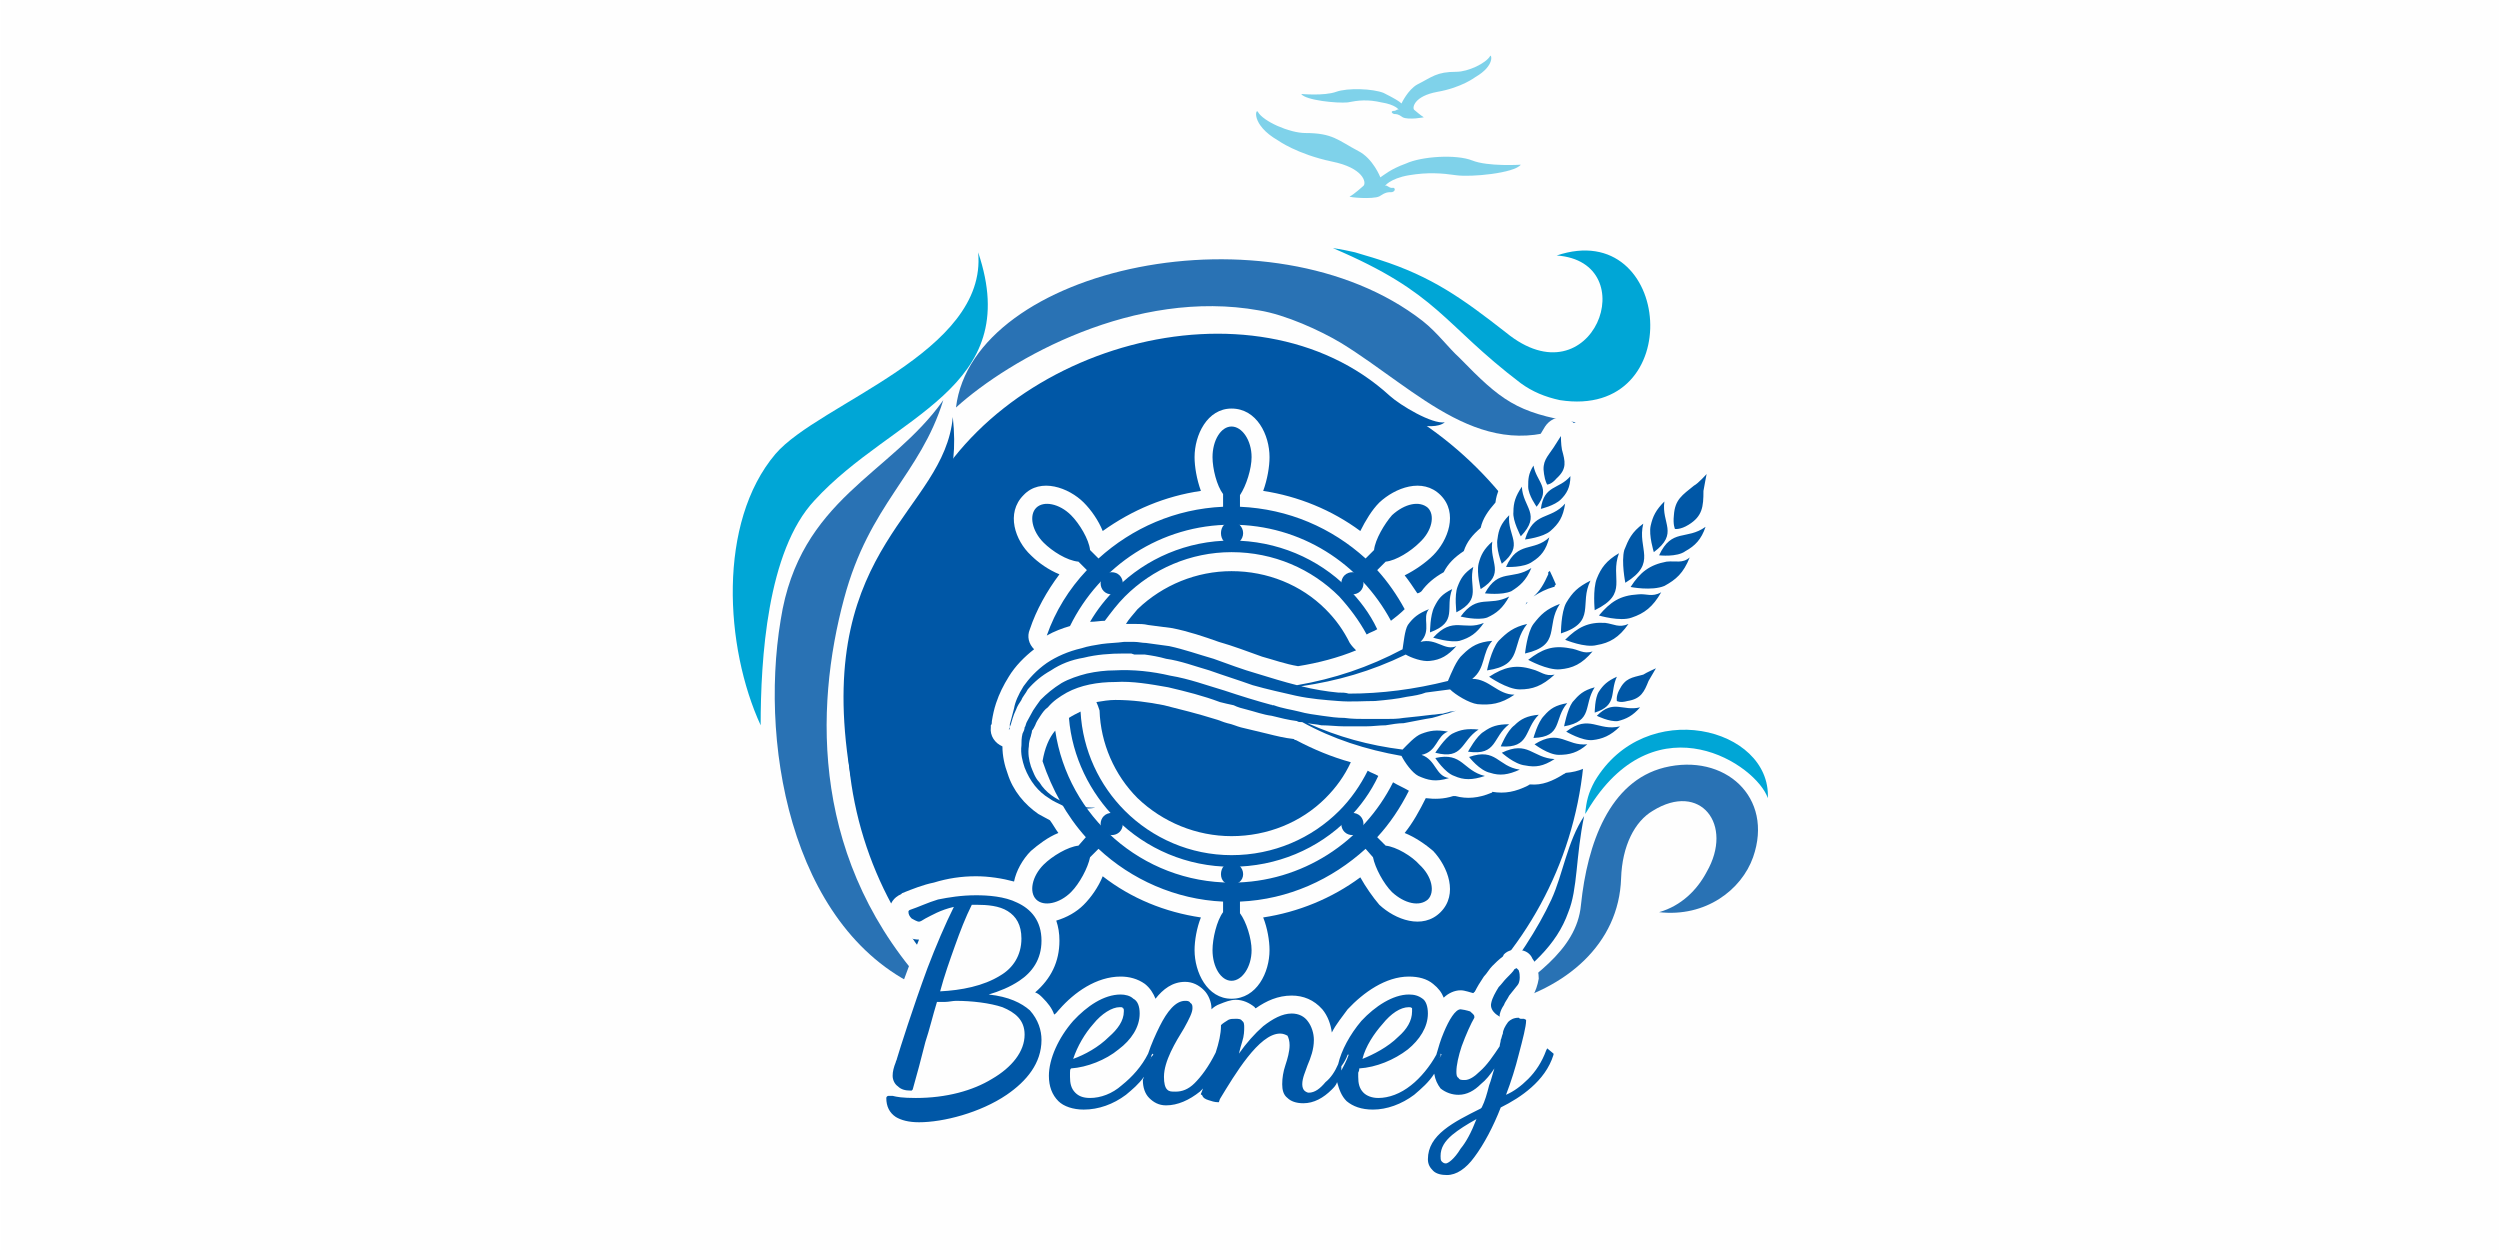 <?xml version="1.0" encoding="UTF-8"?>
<!DOCTYPE svg PUBLIC "-//W3C//DTD SVG 1.1//EN" "http://www.w3.org/Graphics/SVG/1.1/DTD/svg11.dtd">
<!-- Creator: CorelDRAW 2020 (64-Bit) -->
<svg xmlns="http://www.w3.org/2000/svg" xml:space="preserve" width="350px" height="175px" version="1.1" style="shape-rendering:geometricPrecision; text-rendering:geometricPrecision; image-rendering:optimizeQuality; fill-rule:evenodd; clip-rule:evenodd"
viewBox="0 0 23.67 11.84"
 xmlns:xlink="http://www.w3.org/1999/xlink"
 xmlns:xodm="http://www.corel.com/coreldraw/odm/2003">
 <defs>
  <style type="text/css">
   <![CDATA[
    .fil0 {fill:#FEFEFE}
    .fil1 {fill:#0057A6}
    .fil5 {fill:#7FD2EA;fill-rule:nonzero}
    .fil3 {fill:#00A6D6;fill-rule:nonzero}
    .fil2 {fill:#2972B4;fill-rule:nonzero}
    .fil4 {fill:#0057A6;fill-rule:nonzero}
   ]]>
  </style>
 </defs>
 <g id="Слой_x0020_1">
  <rect class="fil0" width="23.67" height="11.84"/>
  <g id="_2091303458752">
   <path class="fil1" d="M11.51 3.41c1.93,0 3.5,1.56 3.5,3.49 0,1.93 -1.57,3.5 -3.5,3.5 -1.93,0 -3.49,-1.57 -3.49,-3.5 0,-1.93 1.56,-3.49 3.49,-3.49z"/>
   <path class="fil2" d="M9.05 3.86c0.16,-1.33 2.98,-1.94 4.42,-0.82 0.14,0.11 0.24,0.25 0.35,0.35 0.39,0.4 0.54,0.52 1.1,0.61 -0.87,0.42 -1.49,-0.3 -2.22,-0.75 -0.2,-0.12 -0.53,-0.27 -0.78,-0.31 -1.17,-0.21 -2.35,0.45 -2.87,0.92z"/>
   <path class="fil3" d="M12.62 2.35c0,0 0.08,0.01 0.21,0.04 0.06,0.02 0.14,0.04 0.23,0.07 0.5,0.16 0.79,0.37 1.2,0.69 0.82,0.67 1.32,-0.67 0.48,-0.73 1.1,-0.37 1.25,1.56 0.03,1.37 -0.14,-0.03 -0.26,-0.08 -0.37,-0.16 -0.75,-0.57 -0.77,-0.85 -1.78,-1.28z"/>
   <path class="fil4" d="M13.68 4c-0.12,0.02 -0.42,-0.16 -0.52,-0.25 -1.29,-1.18 -3.77,-0.48 -4.47,1.15 0.52,-0.51 1.65,-1.78 4.4,-0.97 0.11,0.04 0.47,0.17 0.59,0.07z"/>
   <path class="fil2" d="M8.93 3.79c-0.22,0.71 -0.7,0.98 -0.94,1.88 -0.28,1.04 -0.32,2.51 0.83,3.73 -1.29,-0.49 -1.64,-2.27 -1.43,-3.53 0.18,-1.15 1.04,-1.37 1.54,-2.08z"/>
   <path class="fil3" d="M9.26 2.39c0.44,1.3 -0.81,1.54 -1.55,2.35 -0.45,0.48 -0.51,1.51 -0.51,2.13 -0.34,-0.74 -0.41,-1.92 0.14,-2.57 0.41,-0.48 2.01,-0.96 1.92,-1.91z"/>
   <path class="fil4" d="M9.48 8.88c-0.12,-0.69 -0.62,-1.03 -0.8,-1.91 -0.43,-2.1 0.47,-1.82 0.34,-3.02 -0.08,0.89 -1.28,1.21 -0.99,3.26 0.17,1.22 1.02,1.38 1.45,1.67z"/>
   <path class="fil3" d="M16.74 7.56c-0.11,-0.32 -1.04,-0.93 -1.68,0.07 -0.03,0.05 -0.05,0.08 -0.05,0.08 0.01,-0.12 0.03,-0.2 0.09,-0.31 0.48,-0.81 1.67,-0.51 1.64,0.16z"/>
   <path class="fil4" d="M15 7.73c-0.08,0.38 -0.06,0.69 -0.15,0.91 -0.11,0.31 -0.35,0.53 -0.77,0.82 0.29,-0.37 0.48,-0.66 0.61,-0.94 0.11,-0.24 0.15,-0.55 0.31,-0.79z"/>
   <path class="fil2" d="M14.18 9.52c0.65,-0.15 1.15,-0.58 1.17,-1.2 0.01,-0.31 0.13,-0.54 0.3,-0.64 0.45,-0.28 0.77,0.13 0.51,0.58 -0.09,0.17 -0.24,0.32 -0.45,0.38 0.44,0.05 0.78,-0.21 0.89,-0.52 0.2,-0.57 -0.27,-0.99 -0.84,-0.85 -0.52,0.13 -0.73,0.72 -0.79,1.3 -0.04,0.45 -0.5,0.7 -0.79,0.95z"/>
   <path class="fil0" d="M13.96 9.41c0.02,-0.06 0.06,-0.11 0.09,-0.16 0.03,-0.03 0.05,-0.07 0.08,-0.1 0.03,-0.03 0.06,-0.06 0.1,-0.09l0.01 -0.02c0.04,-0.04 0.09,-0.05 0.15,-0.04 0.05,0 0.1,0.03 0.12,0.08l0.02 0.03c0.03,0.05 0.04,0.11 0.04,0.16 -0.01,0.06 -0.03,0.12 -0.06,0.17l-0.04 0.04c0,0 0.01,0 0.01,0l0.01 0.01c0.08,0.02 0.13,0.09 0.13,0.17l0 0.01c0,0.03 0,0.06 -0.01,0.09 0.05,-0.01 0.1,0 0.15,0.03l0.06 0.05c0.06,0.05 0.08,0.12 0.06,0.19l-0.01 0.01c-0.04,0.16 -0.13,0.29 -0.25,0.39 -0.09,0.07 -0.18,0.13 -0.27,0.18 -0.07,0.16 -0.15,0.33 -0.26,0.46 -0.09,0.12 -0.22,0.24 -0.39,0.24 -0.09,0 -0.17,-0.03 -0.24,-0.09 -0.07,-0.06 -0.11,-0.15 -0.11,-0.24 0,-0.22 0.13,-0.36 0.29,-0.47 -0.03,-0.01 -0.06,-0.03 -0.09,-0.05 -0.01,0.02 -0.03,0.03 -0.05,0.05 -0.15,0.11 -0.32,0.18 -0.5,0.18 -0.14,0 -0.27,-0.04 -0.37,-0.14 0,0 -0.01,-0.01 -0.01,-0.01 -0.09,0.05 -0.18,0.09 -0.28,0.09 -0.1,0 -0.19,-0.03 -0.27,-0.1 -0.01,-0.02 -0.32,-0.1 -0.37,-0.03l-0.01 0.03c-0.03,0.05 -0.09,0.08 -0.15,0.08l-0.01 0c-0.05,0 -0.11,-0.01 -0.16,-0.03 -0.01,0 -0.02,-0.01 -0.03,-0.02 -0.09,0.05 -0.19,0.08 -0.3,0.08 -0.11,0 -0.21,-0.04 -0.28,-0.12 -0.01,0 -0.01,0 -0.01,-0.01 -0.14,0.11 -0.31,0.18 -0.49,0.18 -0.13,0 -0.26,-0.04 -0.36,-0.14 -0.05,-0.04 -0.09,-0.1 -0.11,-0.16 -0.05,0.04 -0.11,0.09 -0.17,0.13 -0.25,0.17 -0.62,0.28 -0.92,0.28 -0.11,0 -0.23,-0.02 -0.32,-0.08 -0.11,-0.08 -0.16,-0.19 -0.16,-0.32 0,-0.06 0.02,-0.11 0.06,-0.14 0,-0.03 0,-0.05 0,-0.07 0,-0.06 0.01,-0.12 0.03,-0.18 0.01,-0.01 0.01,-0.01 0.01,-0.02 0,0 0,0 0,-0.01 0.09,-0.29 0.19,-0.58 0.3,-0.87 0.03,-0.07 0.05,-0.14 0.08,-0.21 0,0 0,0 0,0 -0.07,0 -0.13,-0.03 -0.18,-0.07 -0.06,-0.05 -0.1,-0.12 -0.1,-0.19l0 -0.01c0,-0.07 0.04,-0.13 0.11,-0.16l0.01 -0.01c0.1,-0.04 0.2,-0.08 0.3,-0.1 0.13,-0.04 0.26,-0.06 0.4,-0.06 0.12,0 0.25,0.02 0.36,0.05 0.02,-0.1 0.08,-0.21 0.16,-0.29 0.07,-0.06 0.16,-0.13 0.26,-0.17 -0.03,-0.04 -0.05,-0.08 -0.08,-0.12 -0.04,-0.02 -0.07,-0.04 -0.11,-0.06 -0.13,-0.09 -0.24,-0.22 -0.29,-0.38 -0.03,-0.08 -0.05,-0.17 -0.05,-0.26 -0.07,-0.03 -0.12,-0.1 -0.11,-0.18 0,-0.01 0,-0.01 0,-0.02 0.01,-0.01 0.01,-0.02 0.01,-0.04 0.01,-0.06 0.02,-0.11 0.04,-0.17 0.03,-0.09 0.07,-0.17 0.12,-0.25 0.06,-0.1 0.15,-0.19 0.24,-0.26 0,0 0,0 0,0 -0.05,-0.05 -0.07,-0.12 -0.04,-0.19 0.06,-0.18 0.16,-0.36 0.28,-0.52 -0.1,-0.04 -0.2,-0.11 -0.27,-0.18 -0.15,-0.14 -0.24,-0.4 -0.07,-0.57 0.16,-0.17 0.43,-0.07 0.57,0.07 0.07,0.07 0.14,0.17 0.18,0.27 0.28,-0.2 0.59,-0.33 0.93,-0.38 -0.04,-0.11 -0.06,-0.23 -0.06,-0.32 0,-0.21 0.12,-0.46 0.35,-0.46 0.24,0 0.36,0.25 0.36,0.46 0,0.09 -0.02,0.21 -0.06,0.32 0.33,0.05 0.65,0.18 0.92,0.38 0.05,-0.1 0.11,-0.2 0.18,-0.27 0.15,-0.14 0.41,-0.24 0.58,-0.07 0.17,0.17 0.07,0.43 -0.07,0.57 -0.07,0.07 -0.17,0.14 -0.27,0.19 0.04,0.05 0.08,0.11 0.12,0.17 0.01,0 0.03,-0.01 0.04,-0.02 0.05,-0.07 0.12,-0.13 0.21,-0.18 0.04,-0.08 0.1,-0.14 0.19,-0.2 0.03,-0.09 0.08,-0.15 0.16,-0.22 0.02,-0.09 0.07,-0.16 0.14,-0.24 0,0 0,0 0,0 0.01,-0.09 0.05,-0.17 0.11,-0.26 0.01,-0.01 0.03,-0.02 0.04,-0.03 0.01,-0.05 0.03,-0.1 0.07,-0.16 0.03,-0.04 0.07,-0.07 0.12,-0.08 0.02,-0.03 0.05,-0.06 0.07,-0.09 0.02,-0.03 0.04,-0.07 0.06,-0.1 0.04,-0.06 0.11,-0.1 0.19,-0.08 0.07,0.02 0.13,0.08 0.13,0.16 0,0.03 0.01,0.07 0.01,0.1 0.02,0.06 0.02,0.11 0.03,0.16 0.04,0.03 0.06,0.09 0.06,0.14 -0.01,0.08 -0.03,0.15 -0.06,0.21 0.01,0.02 0.01,0.05 0,0.07 -0.02,0.13 -0.06,0.22 -0.14,0.31 0,0.01 -0.01,0.01 -0.01,0.02 -0.03,0.13 -0.08,0.22 -0.18,0.29 0,0.01 0,0.02 0,0.02 -0.04,0.09 -0.08,0.16 -0.14,0.21 0.06,-0.04 0.12,-0.07 0.19,-0.09 0.01,0 0.01,0 0.01,-0.01 0.07,-0.09 0.15,-0.15 0.27,-0.21 0,0 0,0 0.01,0 0.05,-0.11 0.12,-0.18 0.23,-0.25 0.01,0 0.01,0 0.02,0 0.04,-0.11 0.1,-0.19 0.21,-0.27 0.01,-0.01 0.03,-0.02 0.05,-0.03 0.03,-0.06 0.07,-0.11 0.13,-0.17 0.05,-0.04 0.11,-0.06 0.16,-0.04 0.04,-0.04 0.08,-0.07 0.13,-0.11 0.03,-0.03 0.07,-0.07 0.1,-0.1 0.05,-0.05 0.14,-0.07 0.21,-0.03 0.07,0.04 0.1,0.11 0.09,0.19 -0.01,0.04 -0.02,0.09 -0.02,0.13 -0.01,0.08 -0.01,0.15 -0.03,0.21 0.04,0.05 0.05,0.11 0.03,0.17 -0.03,0.1 -0.07,0.17 -0.13,0.23 0,0.03 -0.01,0.06 -0.02,0.08 -0.06,0.15 -0.14,0.24 -0.27,0.32 0,0.01 -0.01,0.02 -0.01,0.03 -0.08,0.14 -0.17,0.23 -0.3,0.29 -0.01,0.01 -0.01,0.01 -0.02,0.02 -0.08,0.11 -0.16,0.18 -0.27,0.23 0.04,0 0.07,0 0.1,0.02 0.04,-0.01 0.07,-0.03 0.12,-0.04 0.03,-0.01 0.06,-0.03 0.09,-0.04 0.07,-0.04 0.16,-0.02 0.21,0.04 0.05,0.06 0.06,0.14 0.01,0.21 -0.01,0.03 -0.03,0.06 -0.05,0.09 -0.02,0.05 -0.04,0.1 -0.07,0.14 0.01,0.05 0,0.11 -0.04,0.15 -0.05,0.06 -0.1,0.11 -0.16,0.14 -0.01,0.02 -0.02,0.04 -0.04,0.05 -0.09,0.1 -0.18,0.15 -0.3,0.17 -0.01,0.01 -0.01,0.01 -0.02,0.02 -0.1,0.08 -0.19,0.12 -0.31,0.13 -0.01,0 -0.01,0.01 -0.02,0.01 -0.11,0.07 -0.21,0.11 -0.32,0.1 -0.01,0 -0.02,0.01 -0.02,0.01 -0.12,0.06 -0.22,0.08 -0.34,0.06 0,0.01 -0.01,0.01 -0.01,0.01 -0.12,0.05 -0.23,0.06 -0.34,0.03 -0.01,0 -0.01,0 -0.02,0 -0.09,0.03 -0.18,0.03 -0.26,0.02 0,0 0,0 0,0 -0.06,0.12 -0.12,0.23 -0.2,0.33 0.1,0.04 0.2,0.11 0.27,0.17 0.14,0.15 0.24,0.41 0.07,0.58 -0.17,0.17 -0.43,0.07 -0.58,-0.07 -0.06,-0.07 -0.13,-0.17 -0.18,-0.26 -0.27,0.2 -0.59,0.33 -0.92,0.38 0.04,0.1 0.06,0.22 0.06,0.31 0,0.21 -0.12,0.46 -0.36,0.46 -0.23,0 -0.35,-0.25 -0.35,-0.46 0,-0.09 0.02,-0.21 0.06,-0.31 -0.34,-0.05 -0.66,-0.18 -0.93,-0.39 -0.04,0.1 -0.11,0.2 -0.18,0.27 -0.07,0.07 -0.16,0.12 -0.26,0.15 0.02,0.06 0.03,0.12 0.03,0.19 0,0.2 -0.08,0.36 -0.23,0.49 0.03,0.01 0.05,0.03 0.07,0.05 0.05,0.05 0.09,0.1 0.11,0.16 0.02,-0.01 0.03,-0.03 0.05,-0.05 0.14,-0.16 0.35,-0.31 0.58,-0.31 0.08,0 0.16,0.02 0.23,0.07 0.05,0.04 0.08,0.09 0.1,0.14 0.07,-0.09 0.16,-0.16 0.28,-0.16 0.07,0 0.13,0.03 0.18,0.08 0.04,0.04 0.07,0.11 0.07,0.17 0,0 0,0.01 0,0.01 0.02,-0.02 0.05,-0.04 0.08,-0.05 0.05,-0.02 0.1,-0.04 0.15,-0.04 0.07,0 0.13,0.03 0.18,0.07 0,0.01 0.01,0.01 0.01,0.01 0.1,-0.07 0.21,-0.12 0.34,-0.12 0.11,0 0.21,0.04 0.29,0.13 0.05,0.06 0.08,0.14 0.09,0.22 0.04,-0.08 0.1,-0.15 0.15,-0.22 0.15,-0.16 0.36,-0.31 0.58,-0.31 0.09,0 0.17,0.02 0.23,0.07 0.05,0.04 0.08,0.08 0.1,0.13 0.04,-0.04 0.1,-0.07 0.16,-0.07 0.04,0 0.09,0.02 0.13,0.03zm-3.58 -2.76c0.01,0.02 0.02,0.05 0.03,0.08 0.01,0.31 0.14,0.61 0.36,0.83 0.24,0.23 0.56,0.36 0.89,0.36 0.34,0 0.66,-0.13 0.89,-0.36 0.1,-0.1 0.18,-0.21 0.24,-0.34 0,0 0,0 0,0 -0.18,-0.05 -0.35,-0.12 -0.52,-0.21 -0.01,0 -0.01,0 -0.02,-0.01 -0.09,-0.01 -0.17,-0.03 -0.25,-0.05 -0.08,-0.02 -0.17,-0.04 -0.25,-0.06 -0.04,-0.01 -0.08,-0.03 -0.13,-0.04 -0.04,-0.01 -0.08,-0.03 -0.12,-0.04 -0.16,-0.05 -0.32,-0.09 -0.48,-0.13 -0.15,-0.03 -0.3,-0.05 -0.46,-0.05 -0.06,0 -0.12,0.01 -0.18,0.02zm2.46 -0.49c-0.02,-0.02 -0.04,-0.04 -0.06,-0.07 -0.06,-0.12 -0.13,-0.22 -0.23,-0.32 -0.23,-0.23 -0.55,-0.36 -0.89,-0.36 -0.33,0 -0.65,0.13 -0.89,0.36 -0.04,0.05 -0.08,0.09 -0.11,0.14 0,0 0.01,0 0.02,0l0.04 0c0,0 0.01,0 0.01,0l0.02 0c0.04,0 0.08,0 0.12,0.01 0.07,0.01 0.15,0.02 0.23,0.03 0.15,0.03 0.3,0.08 0.44,0.13 0.14,0.04 0.27,0.09 0.41,0.14 0.11,0.03 0.22,0.07 0.34,0.09 0.19,-0.03 0.38,-0.08 0.55,-0.15zm1.6 -0.43c0.01,-0.01 0.02,-0.02 0.03,-0.03 0,0 -0.01,0.01 -0.02,0.01 0,0.01 0,0.01 -0.01,0.02z"/>
   <g>
    <g>
     <g>
      <path class="fil1" d="M13.3 5.77c-0.07,-0.13 -0.16,-0.26 -0.26,-0.37l0.08 -0.08c0.1,-0.01 0.24,-0.1 0.32,-0.18 0.12,-0.11 0.15,-0.26 0.08,-0.33 -0.08,-0.07 -0.22,-0.04 -0.34,0.07 -0.07,0.08 -0.16,0.23 -0.17,0.33l-0.08 0.08c-0.32,-0.29 -0.73,-0.47 -1.19,-0.49l0 -0.11c0.06,-0.09 0.11,-0.25 0.11,-0.36 0,-0.16 -0.09,-0.29 -0.19,-0.29 -0.1,0 -0.18,0.13 -0.18,0.29 0,0.11 0.04,0.27 0.1,0.35l0 0.12c-0.45,0.02 -0.86,0.2 -1.18,0.49l-0.08 -0.08c-0.01,-0.1 -0.1,-0.25 -0.18,-0.33 -0.11,-0.11 -0.26,-0.14 -0.33,-0.07 -0.07,0.07 -0.04,0.22 0.07,0.33 0.08,0.08 0.22,0.17 0.33,0.18l0.08 0.08c-0.17,0.18 -0.3,0.39 -0.38,0.62 0.07,-0.04 0.15,-0.07 0.22,-0.09 0.28,-0.57 0.86,-0.96 1.53,-0.96 0.66,0 1.22,0.37 1.51,0.91 0.04,-0.03 0.09,-0.07 0.13,-0.11zm-3.43 1.44c0.09,0.27 0.23,0.52 0.41,0.72l-0.07 0.08c-0.1,0.01 -0.25,0.1 -0.33,0.18 -0.11,0.11 -0.14,0.26 -0.07,0.33 0.07,0.07 0.22,0.04 0.33,-0.07 0.08,-0.08 0.16,-0.23 0.18,-0.33l0.08 -0.08c0.31,0.29 0.73,0.48 1.18,0.5l0 0.1c-0.06,0.08 -0.1,0.25 -0.1,0.36 0,0.16 0.08,0.29 0.18,0.29 0.1,0 0.19,-0.13 0.19,-0.29 0,-0.11 -0.05,-0.27 -0.11,-0.35l0 -0.11c0.46,-0.02 0.87,-0.21 1.19,-0.5l0.07 0.08c0.02,0.1 0.1,0.25 0.18,0.33 0.12,0.11 0.26,0.14 0.34,0.07 0.07,-0.07 0.04,-0.22 -0.08,-0.33 -0.07,-0.08 -0.22,-0.17 -0.32,-0.18l-0.08 -0.08c0.12,-0.13 0.22,-0.28 0.3,-0.44 -0.05,-0.03 -0.1,-0.05 -0.15,-0.08 -0.28,0.56 -0.86,0.95 -1.53,0.95 -0.85,0 -1.55,-0.63 -1.67,-1.44 -0.06,0.07 -0.1,0.17 -0.12,0.29zm1.79 -2.09c0.43,0 0.82,0.17 1.1,0.45 0.11,0.11 0.21,0.24 0.28,0.39 -0.03,0.02 -0.07,0.03 -0.1,0.05 -0.07,-0.13 -0.16,-0.25 -0.26,-0.36 -0.26,-0.26 -0.62,-0.42 -1.02,-0.42 -0.39,0 -0.75,0.16 -1.01,0.42 -0.07,0.07 -0.13,0.15 -0.19,0.23 -0.04,0 -0.09,0.01 -0.14,0.01 0.07,-0.12 0.15,-0.22 0.25,-0.32 0.28,-0.28 0.67,-0.45 1.09,-0.45zm1.39 2.23c-0.07,0.15 -0.17,0.29 -0.29,0.41 -0.28,0.28 -0.67,0.45 -1.1,0.45 -0.42,0 -0.81,-0.17 -1.09,-0.45 -0.25,-0.25 -0.42,-0.59 -0.45,-0.96 0.03,-0.02 0.07,-0.04 0.11,-0.06 0.02,0.37 0.18,0.7 0.42,0.94 0.26,0.26 0.62,0.42 1.01,0.42 0.4,0 0.76,-0.16 1.02,-0.42 0.11,-0.11 0.2,-0.24 0.27,-0.38 0.03,0.02 0.07,0.03 0.1,0.05z"/>
      <g>
       <path class="fil1" d="M11.66 4.94c0.06,0 0.11,0.05 0.11,0.11 0,0.06 -0.05,0.11 -0.11,0.11 -0.06,0 -0.1,-0.05 -0.1,-0.11 0,-0.06 0.04,-0.11 0.1,-0.11z"/>
       <path class="fil1" d="M11.66 8.17c0.06,0 0.11,0.05 0.11,0.11 0,0.06 -0.05,0.1 -0.11,0.1 -0.06,0 -0.1,-0.04 -0.1,-0.1 0,-0.06 0.04,-0.11 0.1,-0.11z"/>
      </g>
      <g>
       <path class="fil1" d="M12.88 5.45c0.04,0.04 0.04,0.11 0,0.15 -0.04,0.04 -0.11,0.04 -0.15,0 -0.04,-0.04 -0.04,-0.11 0,-0.15 0.04,-0.04 0.11,-0.04 0.15,0z"/>
       <path class="fil1" d="M10.6 7.73c0.04,0.04 0.04,0.11 0,0.15 -0.04,0.04 -0.11,0.04 -0.15,0 -0.04,-0.04 -0.04,-0.11 0,-0.15 0.04,-0.04 0.11,-0.04 0.15,0z"/>
      </g>
      <g>
       <path class="fil1" d="M12.88 7.88c-0.04,0.04 -0.11,0.04 -0.15,0 -0.04,-0.04 -0.04,-0.11 0,-0.15 0.04,-0.04 0.11,-0.04 0.15,0 0.04,0.04 0.04,0.11 0,0.15z"/>
       <path class="fil1" d="M10.6 5.6c-0.04,0.04 -0.11,0.04 -0.15,0 -0.04,-0.04 -0.04,-0.11 0,-0.15 0.04,-0.04 0.11,-0.04 0.15,0 0.04,0.04 0.04,0.11 0,0.15z"/>
      </g>
     </g>
     <path class="fil1" d="M15.73 5.61c-0.08,0.14 -0.16,0.2 -0.28,0.24 -0.11,0.04 -0.31,-0.02 -0.31,-0.02 0.11,-0.13 0.2,-0.19 0.37,-0.2 0.08,-0.01 0.13,0.03 0.22,-0.02zm-0.31 0.3l0 0c-0.09,0.04 -0.14,0 -0.22,-0.01 -0.16,-0.01 -0.26,0.04 -0.38,0.16 0,0 0.19,0.08 0.3,0.05 0.12,-0.02 0.21,-0.07 0.3,-0.2zm0.36 -0.59l0 0c-0.16,0.03 -0.25,0.1 -0.34,0.24 0,0 0.2,0.04 0.32,-0.01 0.11,-0.06 0.18,-0.12 0.24,-0.27 -0.07,0.06 -0.13,0.03 -0.22,0.04zm-1.06 1.07l0 0c-0.09,0.02 -0.13,-0.03 -0.21,-0.05 -0.16,-0.05 -0.27,-0.02 -0.41,0.07 0,0 0.17,0.12 0.29,0.12 0.12,0 0.21,-0.03 0.33,-0.14zm0.99 -1.13l0 0c0,0 0.17,0.02 0.25,-0.04 0.09,-0.05 0.15,-0.11 0.19,-0.23 -0.18,0.13 -0.32,0.01 -0.44,0.27zm-0.94 1.08l0 0c0.12,-0.01 0.21,-0.05 0.31,-0.17 -0.09,0.03 -0.13,-0.02 -0.22,-0.03 -0.16,-0.03 -0.26,0.01 -0.39,0.11 0,0 0.18,0.1 0.3,0.09zm-0.31 -0.43l0 0c-0.13,0.03 -0.19,0.08 -0.27,0.16 -0.07,0.08 -0.11,0.28 -0.11,0.28 0.35,-0.05 0.22,-0.24 0.38,-0.44zm0.32 0.09l0 0c0.34,-0.11 0.17,-0.28 0.28,-0.5 -0.12,0.06 -0.17,0.11 -0.23,0.21 -0.05,0.09 -0.05,0.29 -0.05,0.29zm-0.26 -0.09l0 0c-0.06,0.08 -0.08,0.28 -0.08,0.28 0.35,-0.08 0.19,-0.26 0.33,-0.47 -0.13,0.05 -0.18,0.1 -0.25,0.19zm0.81 -0.67l0 0c-0.12,0.07 -0.17,0.14 -0.21,0.24 -0.04,0.1 -0.02,0.3 -0.02,0.3 0.33,-0.16 0.14,-0.3 0.23,-0.54zm0.43 -0.49l0 0c-0.08,0.08 -0.11,0.14 -0.13,0.23 -0.02,0.09 0.03,0.25 0.03,0.25 0.24,-0.18 0.07,-0.27 0.1,-0.48zm-0.2 0.21l0 0c-0.11,0.08 -0.14,0.15 -0.18,0.25 -0.03,0.11 0.01,0.31 0.01,0.31 0.31,-0.19 0.11,-0.32 0.17,-0.56zm0.43 0.01l0 0c0.13,-0.08 0.14,-0.17 0.14,-0.32 0.01,-0.06 0.03,-0.16 0.03,-0.16 0,0 -0.08,0.09 -0.12,0.11 -0.11,0.09 -0.18,0.13 -0.19,0.28 -0.01,0.09 0.01,0.13 0.01,0.13 0,0 0.05,0.01 0.13,-0.04zm-1.46 2.08l0 0c0,0 0.13,0.1 0.23,0.1 0.1,0 0.18,-0.02 0.27,-0.1 -0.2,0.02 -0.26,-0.15 -0.5,0zm-0.31 0.08l0 0c0,0 0.12,0.11 0.22,0.12 0.1,0.02 0.17,0.01 0.28,-0.06 -0.21,-0.01 -0.25,-0.18 -0.5,-0.06zm0.61 -0.2l0 0c0,0 0.15,0.09 0.25,0.08 0.09,-0.01 0.17,-0.04 0.26,-0.13 -0.21,0.05 -0.29,-0.12 -0.51,0.05zm-1.24 0.25l0 0c0,0 0.09,0.14 0.18,0.17 0.09,0.04 0.17,0.04 0.29,0 -0.21,-0.05 -0.21,-0.23 -0.47,-0.17zm1.53 -0.4l0 0c0,0 0.12,0.06 0.2,0.05 0.08,-0.02 0.14,-0.05 0.21,-0.13 -0.17,0.04 -0.25,-0.08 -0.41,0.08zm-1.21 0.39l0 0c0,0 0.1,0.13 0.2,0.15 0.09,0.03 0.17,0.02 0.28,-0.03 -0.21,-0.03 -0.22,-0.21 -0.48,-0.12zm-0.16 -0.22l0 0c-0.07,0.04 -0.16,0.18 -0.16,0.18 0.27,0.07 0.24,-0.11 0.41,-0.22 -0.11,-0.01 -0.17,0 -0.25,0.04zm0.82 -0.18l0 0c-0.11,0.01 -0.17,0.04 -0.23,0.1 -0.07,0.05 -0.13,0.2 -0.13,0.2 0.28,0.02 0.22,-0.16 0.36,-0.3zm-0.28 0.09l0 0c-0.11,0 -0.17,0.02 -0.24,0.07 -0.07,0.04 -0.15,0.19 -0.15,0.19 0.28,0.04 0.23,-0.14 0.39,-0.26zm0.55 -0.2l0 0c-0.11,0.02 -0.16,0.05 -0.22,0.12 -0.06,0.06 -0.1,0.21 -0.1,0.21 0.28,-0.01 0.19,-0.18 0.32,-0.33zm0.47 -0.25l0 0c-0.09,0.04 -0.13,0.08 -0.17,0.14 -0.04,0.06 -0.04,0.2 -0.04,0.2 0.22,-0.07 0.14,-0.19 0.21,-0.34zm-0.21 0.1l0 0c-0.11,0.03 -0.15,0.07 -0.21,0.14 -0.05,0.07 -0.08,0.23 -0.08,0.23 0.28,-0.05 0.18,-0.2 0.29,-0.37zm0.23 0.03l0 0c-0.03,0.06 -0.02,0.1 -0.02,0.1 0,0 0.03,0.02 0.1,0 0.13,-0.02 0.16,-0.09 0.2,-0.19 0.03,-0.05 0.07,-0.12 0.07,-0.12 0,0 -0.09,0.04 -0.12,0.06 -0.11,0.03 -0.17,0.03 -0.23,0.15zm-1.87 0.61l0 0c0.15,-0.03 0.14,-0.18 0.25,-0.22 -0.11,-0.02 -0.17,-0.01 -0.25,0.02 -0.06,0.02 -0.14,0.11 -0.18,0.15 -0.32,-0.04 -0.61,-0.12 -0.9,-0.25 0.05,0.01 0.09,0.01 0.13,0.02 0.07,0 0.15,0.01 0.22,0.01 0.07,0 0.14,0 0.2,0 0.07,0 0.13,-0.01 0.19,-0.01 0.06,-0.01 0.12,-0.02 0.17,-0.02 0.11,-0.02 0.2,-0.04 0.27,-0.05 0.04,-0.01 0.07,-0.02 0.1,-0.03 0.03,-0.01 0.05,-0.01 0.07,-0.02 0.04,-0.01 0.06,-0.02 0.06,-0.02 0,0 -0.02,0.01 -0.06,0.01 -0.02,0.01 -0.04,0.01 -0.07,0.02 -0.03,0 -0.07,0.01 -0.1,0.01 -0.08,0.01 -0.17,0.02 -0.27,0.03 -0.06,0.01 -0.11,0.01 -0.17,0.01 -0.06,0 -0.12,0 -0.19,0 -0.06,0 -0.13,0 -0.2,-0.01 -0.07,0 -0.14,-0.01 -0.21,-0.02 -0.07,-0.01 -0.15,-0.02 -0.22,-0.04 -0.08,-0.02 -0.16,-0.03 -0.24,-0.06 0,0 0,0 -0.01,0 0,0 -0.01,0 -0.01,-0.01 0,0.01 0,0.01 0.01,0.01 -0.15,-0.04 -0.31,-0.09 -0.46,-0.14 -0.17,-0.05 -0.33,-0.11 -0.51,-0.14 -0.17,-0.04 -0.35,-0.06 -0.53,-0.05 -0.08,0 -0.17,0.01 -0.26,0.03 -0.08,0.02 -0.17,0.05 -0.24,0.09 -0.08,0.05 -0.14,0.1 -0.2,0.16 -0.03,0.04 -0.05,0.07 -0.07,0.1 -0.02,0.04 -0.04,0.07 -0.06,0.11 -0.01,0.02 -0.01,0.04 -0.02,0.05 0,0.02 -0.01,0.04 -0.02,0.06 -0.01,0.04 -0.01,0.08 -0.01,0.11 -0.01,0.08 0.01,0.15 0.03,0.21 0.05,0.13 0.13,0.23 0.23,0.29 0.04,0.03 0.09,0.05 0.13,0.07 0.05,0.01 0.09,0.02 0.13,0.03 0.08,0 0.14,0 0.18,-0.01 0.02,0 0.03,0 0.04,0 0.01,0 0.02,0 0.02,0 0,0 -0.01,0 -0.02,0 -0.01,0 -0.02,0 -0.04,0 -0.04,0 -0.1,0 -0.18,-0.02 -0.07,-0.01 -0.16,-0.04 -0.24,-0.1 -0.04,-0.03 -0.08,-0.07 -0.11,-0.12 -0.04,-0.04 -0.06,-0.1 -0.08,-0.15 -0.02,-0.06 -0.03,-0.13 -0.02,-0.19 0,-0.04 0.01,-0.07 0.02,-0.1 0,-0.01 0.01,-0.03 0.01,-0.05 0.01,-0.01 0.02,-0.03 0.03,-0.05 0.01,-0.03 0.03,-0.06 0.05,-0.09 0.02,-0.03 0.04,-0.06 0.07,-0.08 0.05,-0.06 0.11,-0.1 0.18,-0.14 0.13,-0.07 0.29,-0.1 0.46,-0.1 0.16,-0.01 0.33,0.02 0.5,0.05 0.17,0.04 0.33,0.08 0.49,0.14 0.04,0.01 0.08,0.02 0.13,0.03 0.04,0.02 0.08,0.03 0.12,0.04 0.08,0.02 0.16,0.05 0.24,0.06 0.08,0.02 0.16,0.04 0.24,0.05 0.01,0.01 0.03,0.01 0.05,0.01 0.29,0.16 0.6,0.26 0.94,0.32 0.03,0.06 0.1,0.16 0.16,0.19 0.09,0.04 0.16,0.06 0.29,0.02 -0.13,-0.02 -0.12,-0.17 -0.26,-0.22zm0.8 -1.78l0 0c0,0 0.17,0.01 0.25,-0.05 0.08,-0.05 0.13,-0.11 0.16,-0.23 -0.15,0.14 -0.3,0.03 -0.41,0.28zm-0.2 0.25l0 0c0,0 0.16,0.02 0.25,-0.02 0.08,-0.05 0.14,-0.1 0.19,-0.22 -0.18,0.12 -0.31,0 -0.44,0.24zm0.38 -0.51l0 0c0,0 0.17,-0.02 0.24,-0.08 0.08,-0.07 0.12,-0.13 0.14,-0.26 -0.14,0.16 -0.3,0.07 -0.38,0.34zm-0.87 0.93l0 0c0,0 0.16,0.05 0.25,0.03 0.1,-0.03 0.16,-0.07 0.23,-0.17 -0.19,0.08 -0.29,-0.07 -0.48,0.14zm1.02 -1.22l0 0c0,0 0.13,-0.03 0.19,-0.09 0.05,-0.05 0.09,-0.11 0.09,-0.22 -0.11,0.13 -0.25,0.08 -0.28,0.31zm-0.3 0.83l0 0c-0.19,0.1 -0.3,-0.03 -0.46,0.19 0,0 0.16,0.04 0.25,0.01 0.09,-0.04 0.15,-0.09 0.21,-0.2zm-0.54 -0.07l0 0c-0.1,0.05 -0.13,0.09 -0.17,0.17 -0.04,0.08 -0.04,0.24 -0.04,0.24 0.27,-0.1 0.14,-0.23 0.21,-0.41zm0.38 -0.45l0 0c-0.08,0.07 -0.11,0.13 -0.13,0.21 -0.02,0.09 0.02,0.24 0.02,0.24 0.24,-0.15 0.08,-0.25 0.11,-0.45zm-0.18 0.24l0 0c-0.09,0.06 -0.12,0.11 -0.15,0.19 -0.03,0.08 -0.01,0.24 -0.01,0.24 0.25,-0.13 0.11,-0.24 0.16,-0.43zm0.34 -0.49l0 0c-0.08,0.08 -0.1,0.14 -0.11,0.22 -0.02,0.09 0.04,0.24 0.04,0.24 0.22,-0.18 0.05,-0.26 0.07,-0.46zm0.26 -0.08l0 0c0.14,-0.18 0,-0.23 -0.03,-0.39 -0.05,0.08 -0.05,0.13 -0.05,0.2 0,0.08 0.08,0.19 0.08,0.19zm-0.14 -0.19l0 0c-0.06,0.09 -0.08,0.15 -0.08,0.24 -0.01,0.08 0.07,0.23 0.07,0.23 0.2,-0.21 0.02,-0.27 0.01,-0.47zm0.24 -0.02l0 0c0,0 0.04,0 0.09,-0.06 0.1,-0.09 0.08,-0.16 0.05,-0.27 -0.01,-0.05 -0.01,-0.13 -0.01,-0.13 0,0 -0.05,0.08 -0.07,0.11 -0.06,0.09 -0.11,0.13 -0.09,0.25 0.01,0.07 0.03,0.1 0.03,0.1zm-4.7 1.76l0 0c0.09,-0.06 0.19,-0.1 0.31,-0.12 0.12,-0.03 0.25,-0.04 0.38,-0.04l0.02 0 0.02 0 0.01 0 0.02 0 0.03 0.01c0.03,0 0.07,0 0.1,0 0.07,0.01 0.13,0.02 0.2,0.04 0.14,0.02 0.27,0.07 0.41,0.11 0.14,0.05 0.27,0.09 0.41,0.14 0.14,0.04 0.28,0.07 0.41,0.1 0.14,0.03 0.27,0.04 0.4,0.05 0.12,0.01 0.24,0 0.35,0 0.11,-0.01 0.21,-0.02 0.3,-0.04 0.07,-0.01 0.13,-0.02 0.18,-0.04 0.08,-0.01 0.15,-0.02 0.23,-0.03 0.05,0.05 0.18,0.13 0.26,0.14 0.12,0.01 0.22,0 0.35,-0.09 -0.16,0 -0.24,-0.15 -0.4,-0.15 0.13,-0.1 0.09,-0.25 0.19,-0.36 -0.13,0.01 -0.2,0.05 -0.28,0.13 -0.06,0.05 -0.11,0.18 -0.14,0.25 -0.32,0.08 -0.63,0.12 -0.94,0.12 -0.03,-0.01 -0.06,-0.01 -0.1,-0.01 -0.11,-0.01 -0.23,-0.03 -0.35,-0.06 0.34,-0.05 0.66,-0.14 0.99,-0.3 0.05,0.03 0.16,0.07 0.23,0.06 0.1,-0.01 0.17,-0.05 0.25,-0.14 -0.11,0.05 -0.19,-0.08 -0.34,-0.04 0.11,-0.11 0.01,-0.23 0.08,-0.31 -0.1,0.04 -0.15,0.08 -0.2,0.15 -0.03,0.05 -0.04,0.17 -0.05,0.23 -0.32,0.17 -0.65,0.28 -1,0.34 -0.12,-0.03 -0.25,-0.07 -0.38,-0.11 -0.14,-0.04 -0.27,-0.09 -0.41,-0.14 -0.14,-0.04 -0.28,-0.09 -0.42,-0.12 -0.08,-0.01 -0.15,-0.02 -0.22,-0.03 -0.04,0 -0.07,-0.01 -0.11,-0.01l-0.02 0 -0.03 0 -0.01 0 -0.02 0 -0.02 0c-0.07,0.01 -0.14,0.01 -0.21,0.02 -0.06,0.01 -0.13,0.02 -0.19,0.04 -0.13,0.03 -0.24,0.08 -0.33,0.14 -0.1,0.07 -0.17,0.15 -0.22,0.22 -0.05,0.08 -0.08,0.15 -0.09,0.21 -0.02,0.07 -0.03,0.12 -0.04,0.15 0,0.02 0,0.03 0,0.04 0,0.01 -0.01,0.01 -0.01,0.01 0,0 0.01,-0.02 0.02,-0.05 0.01,-0.03 0.02,-0.08 0.05,-0.14 0.01,-0.03 0.03,-0.06 0.05,-0.09 0.01,-0.03 0.04,-0.06 0.06,-0.1 0.06,-0.07 0.13,-0.13 0.22,-0.18z"/>
    </g>
    <g>
     <path class="fil1" d="M9.82 8.91c0,-0.17 -0.09,-0.27 -0.2,-0.33 -0.12,-0.05 -0.27,-0.07 -0.38,-0.07 -0.14,0 -0.25,0.02 -0.35,0.05 -0.09,0.02 -0.17,0.05 -0.25,0.09 0,0.01 0.01,0.01 0.01,0.02 0.02,0.01 0.04,0.02 0.05,0.02 0,0 0.02,-0.01 0.05,-0.02 0.06,-0.03 0.15,-0.09 0.31,-0.12l0.03 0 -0.02 0.03c-0.08,0.16 -0.17,0.38 -0.25,0.6 -0.15,0.38 -0.27,0.76 -0.3,0.86 0,0.02 -0.01,0.03 -0.01,0.04 -0.01,0.03 -0.03,0.08 -0.03,0.11 0,0.03 0.02,0.06 0.04,0.07 0.02,0.02 0.06,0.03 0.09,0.04 0.04,-0.14 0.08,-0.29 0.12,-0.43 0.04,-0.14 0.07,-0.28 0.11,-0.4l0 -0.02 0.02 0c0.03,0 0.06,0 0.09,0 0.03,0 0.07,0 0.1,0 0.16,0 0.32,0.01 0.45,0.06 0.14,0.05 0.23,0.14 0.23,0.29 0,0.17 -0.12,0.33 -0.32,0.45 -0.19,0.11 -0.44,0.19 -0.74,0.19 -0.13,0 -0.19,-0.02 -0.22,-0.03 -0.01,0 -0.02,0 -0.02,0 0,0.06 0.02,0.11 0.07,0.14 0.04,0.03 0.11,0.04 0.2,0.04 0.22,0 0.56,-0.08 0.81,-0.25 0.18,-0.12 0.31,-0.28 0.31,-0.49 0,-0.08 -0.02,-0.18 -0.1,-0.25 -0.08,-0.08 -0.23,-0.14 -0.48,-0.16l-0.15 -0.01 0.15 -0.02c0.13,-0.03 0.28,-0.07 0.39,-0.14 0.11,-0.08 0.19,-0.19 0.19,-0.36zm-0.19 -0.36c0.13,0.06 0.23,0.17 0.23,0.36 0,0.18 -0.09,0.3 -0.21,0.38 -0.09,0.06 -0.19,0.1 -0.29,0.13 0.19,0.02 0.31,0.08 0.39,0.15 0.08,0.09 0.11,0.19 0.11,0.28 0,0.22 -0.14,0.39 -0.33,0.52 -0.25,0.17 -0.6,0.26 -0.83,0.26 -0.1,0 -0.17,-0.02 -0.22,-0.05 -0.06,-0.04 -0.09,-0.1 -0.09,-0.18 0,-0.01 0.01,-0.02 0.02,-0.02 0,0 0.01,0 0.02,0 0,0 0.01,0 0.02,0 0.04,0.01 0.09,0.02 0.22,0.02 0.29,0 0.54,-0.07 0.72,-0.18 0.19,-0.11 0.31,-0.26 0.31,-0.42 0,-0.14 -0.09,-0.21 -0.21,-0.26 -0.12,-0.04 -0.29,-0.06 -0.44,-0.06 -0.03,0 -0.07,0.01 -0.1,0.01 -0.03,0 -0.06,0 -0.08,0 -0.04,0.13 -0.07,0.26 -0.11,0.38 -0.04,0.16 -0.08,0.31 -0.12,0.45l-0.01 0.01 -0.01 0c-0.05,0 -0.09,-0.01 -0.12,-0.04 -0.03,-0.02 -0.05,-0.06 -0.05,-0.1 0,-0.04 0.01,-0.08 0.03,-0.13 0,-0.01 0.01,-0.02 0.01,-0.03l0 0c0.03,-0.1 0.15,-0.48 0.29,-0.86 0.08,-0.21 0.17,-0.42 0.25,-0.58 -0.13,0.03 -0.21,0.08 -0.27,0.11 -0.03,0.02 -0.05,0.03 -0.06,0.03 -0.02,0 -0.05,-0.02 -0.07,-0.03 -0.02,-0.02 -0.03,-0.04 -0.03,-0.06l0 -0.01 0.01 -0.01c0.09,-0.03 0.17,-0.07 0.27,-0.1 0.1,-0.02 0.22,-0.04 0.36,-0.04 0.11,0 0.27,0.01 0.39,0.07zm-0.39 -0.02c0.12,0 0.23,0.02 0.32,0.07 0.08,0.06 0.14,0.15 0.14,0.29 0,0.18 -0.09,0.3 -0.22,0.38 -0.16,0.11 -0.39,0.15 -0.61,0.16l-0.02 0 0.01 -0.02c0.04,-0.16 0.09,-0.31 0.14,-0.46 0.06,-0.14 0.11,-0.28 0.18,-0.41l0 0 0.01 0c0.01,-0.01 0.01,-0.01 0.02,-0.01 0.01,0 0.02,0 0.03,0zm0.3 0.1c-0.08,-0.05 -0.19,-0.06 -0.3,-0.06 -0.01,0 -0.02,0 -0.02,0 -0.01,0 -0.01,0 -0.02,0 -0.06,0.12 -0.11,0.25 -0.16,0.39 -0.05,0.14 -0.1,0.28 -0.14,0.43 0.2,-0.01 0.41,-0.05 0.57,-0.15 0.12,-0.07 0.2,-0.19 0.2,-0.35 0,-0.13 -0.05,-0.21 -0.13,-0.26zm1.21 0.97c0,-0.06 -0.01,-0.1 -0.04,-0.12 -0.03,-0.02 -0.06,-0.02 -0.1,-0.02 -0.15,0 -0.3,0.1 -0.43,0.24 -0.13,0.15 -0.22,0.34 -0.22,0.49 0,0.09 0.03,0.16 0.08,0.21 0.05,0.05 0.13,0.08 0.22,0.08 0.13,0 0.26,-0.05 0.38,-0.14 0.07,-0.06 0.14,-0.13 0.2,-0.21 0,-0.01 0,-0.03 0,-0.04 -0.05,0.09 -0.12,0.16 -0.2,0.22 -0.1,0.08 -0.21,0.13 -0.32,0.13 -0.08,0 -0.13,-0.03 -0.17,-0.06 -0.04,-0.05 -0.06,-0.11 -0.06,-0.18 0,-0.01 0,-0.03 0.01,-0.05 0,-0.01 0,-0.03 0,-0.05l0.01 -0.01 0.01 0c0.16,-0.01 0.33,-0.08 0.45,-0.18 0.11,-0.08 0.18,-0.19 0.18,-0.31zm-0.02 -0.14c0.04,0.02 0.06,0.07 0.06,0.14 0,0.13 -0.08,0.25 -0.2,0.34 -0.12,0.1 -0.3,0.17 -0.45,0.18 -0.01,0.01 -0.01,0.02 -0.01,0.04 0,0.01 0,0.03 0,0.04 0,0.06 0.01,0.11 0.05,0.15 0.03,0.03 0.07,0.05 0.14,0.05 0.1,0 0.21,-0.04 0.3,-0.12 0.1,-0.08 0.19,-0.18 0.25,-0.3 0.03,-0.09 0.07,-0.18 0.11,-0.26 0.07,-0.14 0.15,-0.24 0.24,-0.24 0.02,0 0.04,0 0.05,0.02 0.02,0.01 0.02,0.03 0.02,0.05 0,0.04 -0.03,0.1 -0.08,0.19 -0.08,0.13 -0.19,0.31 -0.19,0.46 0,0.06 0.01,0.1 0.03,0.12 0.02,0.02 0.04,0.02 0.08,0.02 0.06,0 0.12,-0.02 0.18,-0.08 0.06,-0.06 0.13,-0.15 0.2,-0.29 0.03,-0.09 0.05,-0.18 0.05,-0.25l0 -0.01 0 0c0.02,-0.02 0.04,-0.03 0.07,-0.05 0.02,-0.01 0.04,-0.01 0.07,-0.01 0.02,0 0.05,0 0.06,0.02 0.02,0.01 0.02,0.04 0.02,0.06 0,0.03 0,0.08 -0.02,0.14 -0.01,0.03 -0.02,0.07 -0.03,0.11 0.07,-0.1 0.15,-0.19 0.23,-0.26 0.09,-0.07 0.18,-0.12 0.27,-0.12 0.07,0 0.12,0.03 0.15,0.07 0.04,0.05 0.06,0.12 0.06,0.18 0,0.09 -0.03,0.17 -0.06,0.24 -0.02,0.06 -0.05,0.12 -0.05,0.18 0,0.03 0.01,0.05 0.02,0.06 0.01,0.01 0.03,0.02 0.04,0.02 0.06,0 0.11,-0.04 0.16,-0.1 0.05,-0.04 0.09,-0.1 0.12,-0.17 0.03,-0.13 0.11,-0.28 0.22,-0.41 0.13,-0.14 0.3,-0.25 0.45,-0.25 0.05,0 0.09,0.01 0.13,0.04 0.03,0.02 0.05,0.07 0.05,0.14 0,0.13 -0.08,0.25 -0.19,0.34 -0.13,0.1 -0.3,0.17 -0.46,0.18 0,0.01 0,0.02 -0.01,0.04 0,0.01 0,0.03 0,0.04 0,0.06 0.01,0.11 0.05,0.15 0.03,0.03 0.08,0.05 0.14,0.05 0.1,0 0.21,-0.04 0.31,-0.12 0.09,-0.07 0.18,-0.18 0.24,-0.29 0.02,-0.07 0.04,-0.14 0.07,-0.21 0.05,-0.12 0.11,-0.22 0.16,-0.22 0.01,0 0.06,0.01 0.09,0.02 0.02,0.02 0.04,0.03 0.04,0.05l0 0.01 0 0c-0.03,0.05 -0.08,0.16 -0.12,0.27 -0.03,0.09 -0.05,0.18 -0.05,0.24 0,0.02 0,0.05 0.02,0.06 0.01,0.02 0.03,0.02 0.06,0.02 0.04,0 0.09,-0.03 0.14,-0.08 0.07,-0.06 0.13,-0.15 0.19,-0.24 0,-0.02 0.01,-0.04 0.01,-0.06 0.01,-0.02 0.01,-0.04 0.02,-0.06l0 0c0,-0.03 0.02,-0.07 0.05,-0.11 0.02,-0.02 0.05,-0.04 0.1,-0.04 0,0 0.01,0.01 0.02,0.01 0.01,0 0.02,0 0.03,0l0.02 0.01 0 0.01c0,0.05 -0.03,0.17 -0.07,0.32 -0.03,0.12 -0.07,0.25 -0.12,0.38 0.07,-0.03 0.14,-0.08 0.21,-0.15 0.07,-0.07 0.13,-0.16 0.17,-0.27l0.01 -0.02 0.06 0.05 0 0.01c-0.04,0.13 -0.12,0.23 -0.21,0.31 -0.09,0.08 -0.19,0.14 -0.29,0.19 -0.07,0.18 -0.16,0.35 -0.25,0.47 -0.08,0.11 -0.17,0.17 -0.26,0.17 -0.05,0 -0.1,-0.01 -0.13,-0.04 -0.03,-0.03 -0.05,-0.06 -0.05,-0.11 0,-0.23 0.24,-0.35 0.5,-0.48l0.01 -0.01c0.03,-0.06 0.05,-0.13 0.07,-0.21 0.02,-0.05 0.03,-0.1 0.05,-0.16 -0.04,0.06 -0.08,0.11 -0.13,0.15 -0.06,0.06 -0.13,0.1 -0.21,0.1 -0.06,0 -0.12,-0.02 -0.17,-0.06 -0.03,-0.04 -0.05,-0.08 -0.06,-0.14 -0.05,0.08 -0.12,0.14 -0.19,0.2 -0.12,0.09 -0.26,0.14 -0.39,0.14 -0.11,0 -0.19,-0.03 -0.25,-0.08 -0.05,-0.05 -0.07,-0.11 -0.09,-0.18 -0.01,0.03 -0.03,0.05 -0.05,0.07 -0.08,0.08 -0.17,0.13 -0.27,0.13 -0.07,0 -0.12,-0.02 -0.15,-0.05 -0.04,-0.03 -0.05,-0.08 -0.05,-0.13 0,-0.06 0.01,-0.12 0.03,-0.18 0.02,-0.06 0.04,-0.13 0.04,-0.19 0,-0.04 -0.01,-0.07 -0.02,-0.09 -0.02,-0.01 -0.04,-0.02 -0.07,-0.02 -0.2,0 -0.43,0.39 -0.57,0.62l-0.01 0.03 -0.01 0c-0.03,0 -0.06,-0.01 -0.09,-0.02 -0.03,-0.01 -0.05,-0.02 -0.06,-0.05l-0.01 0 0 -0.01c0,0 0.01,-0.02 0.02,-0.05 -0.01,0.01 -0.02,0.02 -0.03,0.03 -0.1,0.08 -0.21,0.13 -0.32,0.13 -0.07,0 -0.12,-0.03 -0.16,-0.07 -0.04,-0.04 -0.06,-0.1 -0.06,-0.17 0,-0.01 0.01,-0.02 0.01,-0.03 -0.05,0.07 -0.11,0.12 -0.17,0.17 -0.12,0.09 -0.26,0.14 -0.4,0.14 -0.1,0 -0.19,-0.03 -0.24,-0.08 -0.06,-0.06 -0.09,-0.14 -0.09,-0.24 0,-0.16 0.09,-0.36 0.23,-0.52 0.13,-0.14 0.29,-0.25 0.45,-0.25 0.04,0 0.09,0.01 0.12,0.04zm0.16 0.57c0.01,-0.02 0.02,-0.03 0.03,-0.04l-0.01 -0.01 -0.01 0.02c0,0.01 0,0.02 -0.01,0.03zm0.06 -0.04c-0.02,0.05 -0.05,0.1 -0.08,0.15 -0.01,0.03 -0.01,0.07 -0.01,0.09 0,0.06 0.02,0.11 0.05,0.15 0.03,0.03 0.07,0.05 0.13,0.05 0.11,0 0.21,-0.04 0.3,-0.12 0.03,-0.03 0.06,-0.06 0.09,-0.1 0.01,-0.03 0.02,-0.05 0.03,-0.08 -0.04,0.07 -0.09,0.12 -0.13,0.15 -0.07,0.07 -0.13,0.1 -0.2,0.1 -0.04,0 -0.08,-0.01 -0.11,-0.04 -0.02,-0.03 -0.03,-0.07 -0.03,-0.14 0,-0.16 0.11,-0.34 0.19,-0.48 0.04,-0.08 0.08,-0.14 0.08,-0.17 0,-0.01 0,-0.02 -0.01,-0.03 -0.01,-0.01 -0.02,-0.01 -0.03,-0.01 -0.07,0 -0.15,0.1 -0.21,0.23 -0.04,0.06 -0.07,0.14 -0.09,0.21l0.04 0.03 -0.01 0.01zm-0.35 -0.49c0.03,0 0.05,0.01 0.06,0.02 0.01,0.02 0.01,0.04 0.01,0.06 0,0.1 -0.06,0.19 -0.14,0.27 -0.12,0.1 -0.28,0.18 -0.39,0.22l-0.03 0.01 0.01 -0.03c0.04,-0.13 0.12,-0.27 0.21,-0.38 0.09,-0.1 0.18,-0.17 0.27,-0.17zm0.03 0.05c0,-0.01 -0.01,-0.01 -0.03,-0.01 -0.07,0 -0.17,0.06 -0.25,0.16 -0.08,0.09 -0.15,0.21 -0.19,0.33 0.11,-0.04 0.24,-0.11 0.34,-0.21 0.08,-0.07 0.14,-0.15 0.14,-0.24 0,-0.02 0,-0.03 -0.01,-0.03zm0.95 0.44c-0.03,0.09 -0.07,0.17 -0.12,0.23l-0.02 0.06c-0.02,0.04 -0.03,0.07 -0.03,0.08 0.01,0.01 0.03,0.02 0.04,0.03 0.02,0.01 0.05,0.01 0.07,0.01l0 0c0.14,-0.24 0.38,-0.64 0.6,-0.64 0.04,0 0.07,0.01 0.09,0.03 0.02,0.02 0.04,0.06 0.04,0.11 0,0.07 -0.02,0.14 -0.04,0.2 -0.02,0.06 -0.04,0.12 -0.04,0.17 0,0.04 0.01,0.08 0.04,0.11 0.03,0.02 0.07,0.04 0.13,0.04 0.09,0 0.17,-0.05 0.24,-0.12 0.03,-0.03 0.06,-0.06 0.08,-0.1l0 -0.01c0,0 0,-0.01 0,-0.02 -0.03,0.04 -0.05,0.07 -0.08,0.1 -0.06,0.07 -0.12,0.11 -0.19,0.11 -0.02,0 -0.05,-0.01 -0.07,-0.03 -0.01,-0.02 -0.02,-0.04 -0.02,-0.08 0,-0.07 0.02,-0.13 0.05,-0.19 0.03,-0.07 0.06,-0.14 0.06,-0.23 0,-0.06 -0.02,-0.12 -0.05,-0.16 -0.03,-0.03 -0.07,-0.06 -0.13,-0.06 -0.08,0 -0.17,0.05 -0.25,0.12 -0.1,0.09 -0.2,0.22 -0.28,0.34l-0.07 0.11 0.04 -0.13c0.02,-0.07 0.04,-0.14 0.06,-0.21 0.01,-0.05 0.02,-0.1 0.02,-0.13 0,-0.01 0,-0.03 -0.01,-0.04 -0.01,0 -0.02,-0.01 -0.04,-0.01 -0.02,0 -0.04,0.01 -0.06,0.01 -0.02,0.01 -0.04,0.03 -0.05,0.04 0,0.06 -0.01,0.14 -0.04,0.22l0.03 0.03 0 0.01zm1.12 0.15c0.02,-0.04 0.05,-0.09 0.07,-0.15l-0.01 0c-0.01,0.03 -0.03,0.07 -0.06,0.11 0,0.01 0,0.03 0,0.04zm0.11 -0.14c-0.04,0.08 -0.07,0.15 -0.12,0.21 0.01,0.08 0.04,0.15 0.09,0.19 0.05,0.05 0.12,0.08 0.22,0.08 0.12,0 0.25,-0.05 0.37,-0.14 0.08,-0.06 0.15,-0.14 0.21,-0.23 0.01,-0.01 0.01,-0.02 0.01,-0.03 -0.06,0.09 -0.13,0.17 -0.21,0.23 -0.1,0.08 -0.22,0.13 -0.33,0.13 -0.08,0 -0.13,-0.03 -0.16,-0.06 -0.05,-0.05 -0.06,-0.11 -0.06,-0.18 0,-0.01 0,-0.03 0,-0.05 0,-0.01 0,-0.03 0.01,-0.05l0 -0.01 0.01 0c0.16,-0.01 0.33,-0.08 0.46,-0.18 0.1,-0.08 0.18,-0.19 0.18,-0.31 0,-0.06 -0.02,-0.1 -0.05,-0.12 -0.02,-0.02 -0.06,-0.02 -0.1,-0.02 -0.14,0 -0.3,0.1 -0.42,0.24 -0.06,0.07 -0.12,0.15 -0.16,0.23l0.05 0.06 0 0.01zm0.82 0.02c0.01,-0.01 0.01,-0.02 0.02,-0.03l-0.01 -0.01 0 0.02 -0.01 0.02zm0.06 -0.03c-0.02,0.04 -0.05,0.09 -0.07,0.13 0,0.01 0,0.02 0,0.02 0,0.07 0.02,0.11 0.05,0.14 0.04,0.04 0.09,0.06 0.14,0.06 0.07,0 0.13,-0.04 0.19,-0.09 0.06,-0.06 0.12,-0.15 0.18,-0.24l0.06 -0.09 -0.03 0.11c-0.02,0.09 -0.05,0.18 -0.07,0.26 -0.03,0.08 -0.05,0.15 -0.08,0.22l0 0.01 -0.02 0.01c-0.26,0.12 -0.49,0.24 -0.49,0.45 0,0.04 0.02,0.06 0.04,0.08 0.03,0.03 0.07,0.04 0.11,0.04 0.08,0 0.16,-0.06 0.23,-0.16 0.09,-0.12 0.18,-0.29 0.25,-0.47l0 -0.01 0.01 0c0.1,-0.05 0.2,-0.1 0.29,-0.18 0.08,-0.08 0.15,-0.17 0.19,-0.29l0 -0.01c-0.05,0.11 -0.11,0.2 -0.18,0.26 -0.08,0.09 -0.17,0.15 -0.26,0.18l-0.03 0.01 0.01 -0.03c0.06,-0.15 0.1,-0.29 0.14,-0.42 0.04,-0.13 0.06,-0.24 0.06,-0.3 0,0 -0.01,0 -0.01,0 -0.01,0 -0.02,0 -0.02,0 -0.03,0 -0.06,0.01 -0.08,0.03 -0.02,0.02 -0.04,0.06 -0.04,0.09 -0.01,0.02 -0.01,0.04 -0.01,0.06 -0.01,0.02 -0.01,0.04 -0.02,0.06l0 0 0 0c-0.06,0.1 -0.12,0.19 -0.19,0.25 -0.06,0.06 -0.12,0.1 -0.17,0.1 -0.04,0 -0.07,-0.01 -0.09,-0.04 -0.02,-0.02 -0.02,-0.05 -0.02,-0.08 0,-0.07 0.02,-0.16 0.05,-0.25 0.04,-0.11 0.08,-0.22 0.12,-0.27 -0.01,0 -0.01,-0.01 -0.03,-0.02 -0.02,-0.01 -0.06,-0.02 -0.07,-0.02 -0.03,0 -0.08,0.09 -0.13,0.2 -0.02,0.05 -0.04,0.1 -0.05,0.15l0.04 0.04 0 0.01zm-0.35 -0.49c0.02,0 0.04,0.01 0.05,0.02 0.01,0.02 0.02,0.04 0.02,0.06 0,0.1 -0.06,0.19 -0.15,0.27 -0.11,0.1 -0.28,0.18 -0.39,0.22l-0.03 0.01 0.01 -0.03c0.04,-0.13 0.12,-0.27 0.21,-0.38 0.09,-0.1 0.19,-0.17 0.28,-0.17zm0.03 0.05c-0.01,-0.01 -0.02,-0.01 -0.03,-0.01 -0.08,0 -0.17,0.06 -0.25,0.16 -0.08,0.09 -0.16,0.21 -0.19,0.33 0.1,-0.04 0.24,-0.11 0.34,-0.21 0.08,-0.07 0.13,-0.15 0.13,-0.24 0,-0.02 0,-0.03 0,-0.03zm0.32 1.5c-0.03,0 -0.05,-0.01 -0.06,-0.03 -0.02,-0.02 -0.03,-0.05 -0.03,-0.07 0,-0.09 0.05,-0.16 0.13,-0.22 0.07,-0.07 0.17,-0.12 0.28,-0.18l0.04 -0.02 -0.01 0.04c-0.07,0.15 -0.13,0.26 -0.18,0.33 -0.07,0.11 -0.14,0.15 -0.17,0.15zm-0.04 -0.05c0.01,0.01 0.02,0.02 0.04,0.02 0.02,0 0.08,-0.04 0.14,-0.14 0.05,-0.06 0.1,-0.15 0.15,-0.28 -0.09,0.05 -0.17,0.1 -0.23,0.15 -0.07,0.06 -0.11,0.12 -0.11,0.2 0,0.02 0,0.04 0.01,0.05z"/>
     <path class="fil1" d="M9.84 8.91c0,-0.36 -0.37,-0.41 -0.6,-0.41 -0.28,0 -0.45,0.07 -0.63,0.14 0,0.03 0.06,0.07 0.09,0.07 0.03,0 0.14,-0.1 0.36,-0.14 -0.23,0.45 -0.5,1.3 -0.56,1.47 -0.01,0.04 -0.03,0.11 -0.03,0.15 0,0.07 0.07,0.12 0.15,0.12 0.08,-0.27 0.16,-0.56 0.24,-0.84 0.06,0 0.13,0 0.19,0 0.3,0 0.66,0.04 0.66,0.33 0,0.32 -0.44,0.62 -1.04,0.62 -0.18,0 -0.22,-0.03 -0.24,-0.03 -0.01,0 -0.02,0.01 -0.02,0.01 0,0.15 0.1,0.21 0.29,0.21 0.39,0 1.14,-0.25 1.14,-0.76 0,-0.17 -0.08,-0.4 -0.6,-0.43 0.27,-0.04 0.6,-0.16 0.6,-0.51l0 0zm-0.6 -0.36c0.23,0 0.44,0.07 0.44,0.34 0,0.38 -0.42,0.51 -0.81,0.52 0.1,-0.31 0.19,-0.61 0.32,-0.86 0.02,0 0.03,0 0.05,0zm1.53 1.05c0,-0.13 -0.08,-0.16 -0.16,-0.16 -0.31,0 -0.67,0.44 -0.67,0.75 0,0.17 0.11,0.31 0.32,0.31 0.26,0 0.53,-0.2 0.68,-0.52l-0.03 -0.02c-0.14,0.25 -0.37,0.46 -0.59,0.46 -0.16,0 -0.21,-0.11 -0.21,-0.22 0,-0.02 0,-0.06 0.01,-0.09 0.3,-0.03 0.65,-0.24 0.65,-0.51zm-0.17 -0.08c0.05,0 0.06,0.02 0.06,0.06 0,0.23 -0.34,0.41 -0.53,0.48 0.08,-0.25 0.3,-0.54 0.47,-0.54zm0.62 -0.03c-0.18,0 -0.38,0.54 -0.38,0.74 0,0.12 0.07,0.22 0.2,0.22 0.21,0 0.42,-0.16 0.52,-0.47l-0.02 -0.02c-0.15,0.3 -0.29,0.4 -0.41,0.4 -0.08,0 -0.13,-0.03 -0.13,-0.16 0,-0.24 0.28,-0.56 0.28,-0.65 0,-0.04 -0.03,-0.06 -0.06,-0.06zm0.17 0.87c0.03,0.04 0.08,0.06 0.14,0.06 0.14,-0.23 0.38,-0.65 0.59,-0.65 0.06,0 0.11,0.04 0.11,0.13 0,0.13 -0.08,0.26 -0.08,0.37 0,0.09 0.06,0.16 0.19,0.16 0.19,0 0.34,-0.18 0.45,-0.44l-0.03 -0.03c-0.1,0.19 -0.23,0.41 -0.37,0.41 -0.04,0 -0.07,-0.03 -0.07,-0.1 0,-0.13 0.1,-0.25 0.1,-0.42 0,-0.12 -0.05,-0.23 -0.19,-0.23 -0.2,0 -0.41,0.25 -0.55,0.46 0.05,-0.15 0.09,-0.29 0.09,-0.35 0,-0.04 -0.03,-0.07 -0.07,-0.07 -0.05,0 -0.1,0.04 -0.12,0.06 -0.01,0.23 -0.19,0.61 -0.19,0.64zm2.12 -0.76c0,-0.13 -0.09,-0.16 -0.17,-0.16 -0.31,0 -0.66,0.44 -0.66,0.75 0,0.17 0.1,0.31 0.32,0.31 0.26,0 0.53,-0.2 0.67,-0.52l-0.03 -0.02c-0.13,0.25 -0.37,0.46 -0.59,0.46 -0.16,0 -0.21,-0.11 -0.21,-0.22 0,-0.02 0.01,-0.06 0.02,-0.09 0.29,-0.03 0.65,-0.24 0.65,-0.51zm-0.17 -0.08c0.04,0 0.05,0.02 0.05,0.06 0,0.23 -0.34,0.41 -0.52,0.48 0.07,-0.25 0.3,-0.54 0.47,-0.54zm1.09 0.15c-0.02,-0.01 -0.04,-0.01 -0.05,-0.01 -0.09,0 -0.13,0.09 -0.14,0.14 -0.01,0.04 -0.01,0.08 -0.02,0.12 -0.11,0.17 -0.25,0.33 -0.35,0.33 -0.07,0 -0.1,-0.04 -0.1,-0.1 0,-0.15 0.12,-0.43 0.18,-0.52 0,-0.03 -0.1,-0.06 -0.12,-0.06 -0.08,0 -0.23,0.38 -0.23,0.57 0,0.15 0.11,0.22 0.21,0.22 0.14,0 0.27,-0.15 0.38,-0.34 -0.04,0.19 -0.09,0.35 -0.14,0.48 -0.27,0.14 -0.51,0.25 -0.51,0.48 0,0.09 0.07,0.14 0.16,0.14 0.18,0 0.36,-0.31 0.5,-0.65 0.19,-0.08 0.41,-0.23 0.49,-0.49l-0.03 -0.02c-0.1,0.24 -0.27,0.38 -0.43,0.44 0.12,-0.31 0.2,-0.64 0.2,-0.73zm-0.74 1.36c-0.05,0 -0.07,-0.05 -0.07,-0.08 0,-0.17 0.18,-0.27 0.4,-0.38 -0.14,0.34 -0.28,0.46 -0.33,0.46z"/>
     <path class="fil1" d="M14.17 9.58c0.01,-0.03 0.02,-0.05 0.03,-0.07 0.02,-0.03 0.04,-0.05 0.06,-0.09l0.08 -0.1c0.01,-0.02 0.02,-0.04 0.02,-0.07 0,-0.01 0,-0.02 0,-0.03 -0.02,0.01 -0.04,0.04 -0.07,0.06 -0.02,0.03 -0.04,0.06 -0.07,0.09 -0.03,0.05 -0.06,0.09 -0.07,0.13 0,0.04 0,0.06 0.02,0.08zm0.07 -0.06c-0.02,0.03 -0.03,0.05 -0.04,0.09l0 0.02 -0.03 -0.02c-0.04,-0.03 -0.06,-0.07 -0.05,-0.11 0.01,-0.05 0.04,-0.1 0.07,-0.15 0.03,-0.03 0.05,-0.06 0.07,-0.08 0.04,-0.04 0.07,-0.07 0.08,-0.09l0.02 -0.01 0.02 0.02c0.01,0.03 0.01,0.05 0.01,0.07 0,0.03 -0.01,0.06 -0.02,0.07l-0.08 0.1c-0.02,0.04 -0.04,0.06 -0.05,0.09z"/>
     <path class="fil1" d="M14.18 9.61c0.03,-0.08 0.05,-0.11 0.1,-0.18l0.07 -0.1c0.02,-0.03 0.04,-0.08 0.01,-0.14 -0.03,0.03 -0.1,0.09 -0.15,0.17 -0.07,0.1 -0.11,0.19 -0.03,0.25z"/>
    </g>
   </g>
   <path class="fil5" d="M12.91 1.76c0,0 -0.1,0.09 -0.13,0.1 -0.02,0.01 0.22,0.03 0.28,0 0.06,-0.04 0.08,-0.04 0.12,-0.04 0.04,-0.01 0.03,-0.05 0,-0.04 -0.03,0 -0.05,-0.03 -0.06,-0.02 -0.02,0.01 0.04,-0.07 0.22,-0.1 0.18,-0.03 0.31,-0.02 0.45,0 0.14,0.02 0.55,-0.02 0.61,-0.1 0,0 -0.31,0.02 -0.46,-0.04 -0.15,-0.06 -0.48,-0.04 -0.63,0.03 -0.14,0.05 -0.21,0.11 -0.24,0.13 0,0 -0.07,-0.18 -0.21,-0.25 -0.19,-0.1 -0.24,-0.17 -0.5,-0.17 -0.15,0 -0.4,-0.11 -0.45,-0.2 -0.02,-0.04 -0.07,0.12 0.19,0.27 0,0 0.18,0.13 0.51,0.2 0.3,0.06 0.33,0.2 0.3,0.23z"/>
   <path class="fil5" d="M13.39 1.04c0,0 0.07,0.06 0.09,0.07 0.02,0 -0.15,0.03 -0.2,0 -0.04,-0.03 -0.06,-0.03 -0.08,-0.03 -0.03,-0.01 -0.03,-0.03 0,-0.03 0.02,0 0.03,-0.02 0.04,-0.01 0.01,0 -0.03,-0.05 -0.16,-0.07 -0.13,-0.03 -0.22,-0.02 -0.32,0 -0.1,0.01 -0.4,-0.02 -0.44,-0.08 0,0 0.22,0.02 0.33,-0.02 0.11,-0.04 0.35,-0.03 0.45,0.01 0.1,0.05 0.15,0.08 0.17,0.1 0,0 0.06,-0.13 0.15,-0.18 0.14,-0.07 0.18,-0.12 0.37,-0.12 0.11,0 0.28,-0.08 0.32,-0.15 0.01,-0.02 0.05,0.09 -0.14,0.2 0,0 -0.13,0.1 -0.36,0.14 -0.22,0.04 -0.24,0.15 -0.22,0.17z"/>
  </g>
 </g>
</svg>
